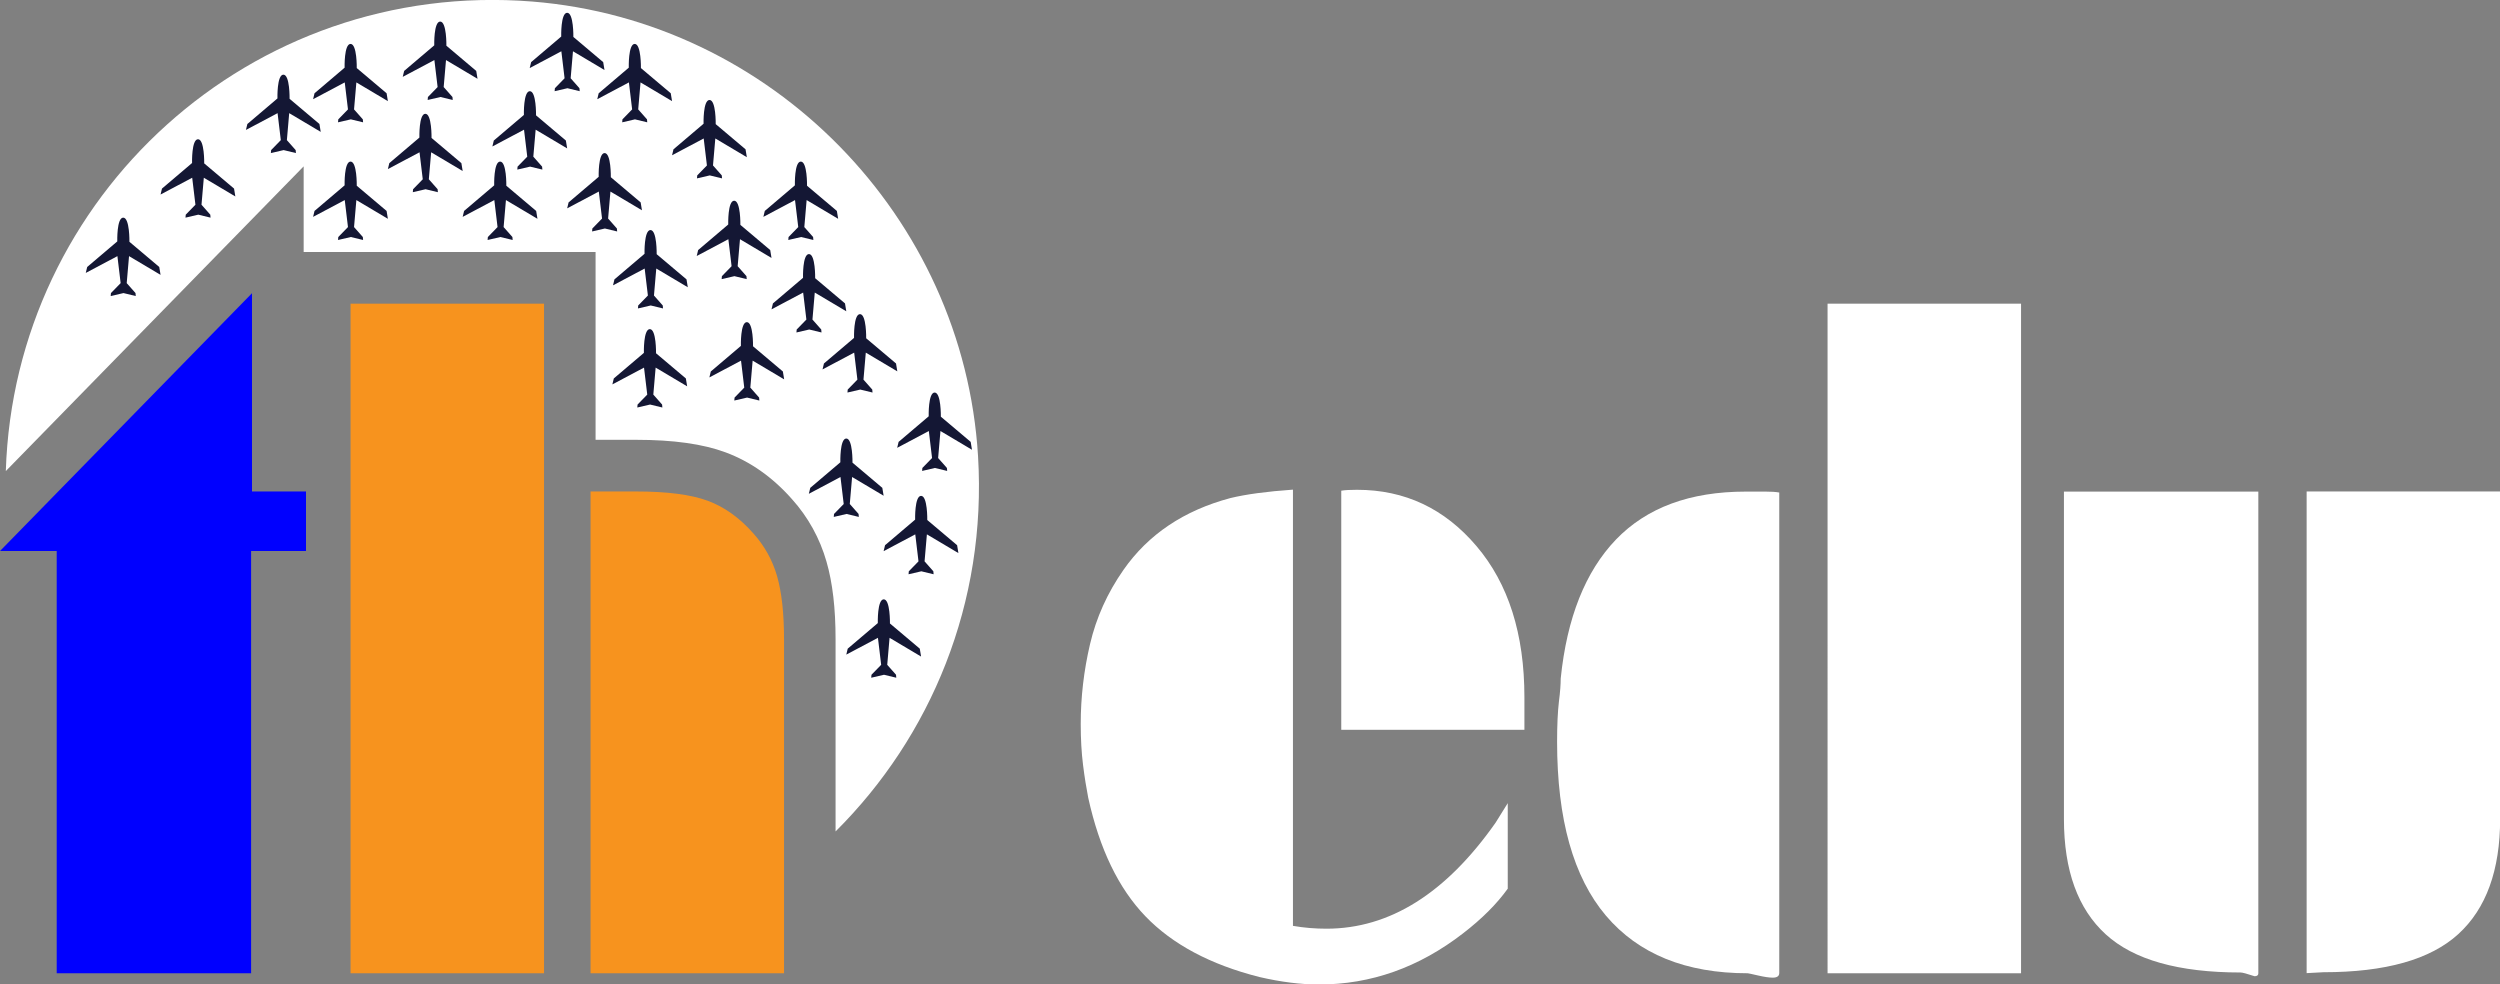 <?xml version="1.0" encoding="UTF-8"?>
<svg id="Layer_2" data-name="Layer 2" xmlns="http://www.w3.org/2000/svg" viewBox="0 0 193.55 76.21">
  <rect x="0" y="0" width="193.55" height="76.21" fill="#808080" stroke="none"/>
  <g id="Layer_1-2" data-name="Layer 1">
    <g>
      <g>
        <g>
          <path d="m64.69,64.37v-14.87c0-2.41-.23-4.38-.7-6.01-.52-1.82-1.43-3.46-2.67-4.84-1.5-1.7-3.23-2.92-5.15-3.63-1.76-.65-4.03-.97-6.93-.97h-3.13v-14.54h-22.6v-6.63L.45,36.47C1.12,15.19,19.42-1.62,41.21.12c18.53,1.49,33.39,16.65,34.51,35.2.69,11.37-3.66,21.72-11.03,29.05Z" fill="#fff"/>
          <g>
            <path d="m26.68,5.24s-.05-1.84.46-1.84.48,1.87.48,1.87l2.31,1.95.1.61-2.44-1.45-.18,2.09.68.77.02.23-.95-.23-.99.23.02-.23.75-.77-.25-2.09-2.45,1.3.11-.46,2.33-1.98Z" fill="#141734"/>
            <path d="m21.48,7.62s-.05-1.84.46-1.84.48,1.87.48,1.87l2.31,1.95.1.61-2.44-1.45-.18,2.09.68.77.02.23-.95-.23-.99.23.02-.23.75-.77-.25-2.09-2.45,1.3.11-.46,2.33-1.98Z" fill="#141734"/>
            <path d="m14.87,12.62s-.05-1.84.46-1.84.48,1.87.48,1.87l2.31,1.95.1.61-2.44-1.45-.18,2.09.68.77.02.23-.95-.23-.99.23.02-.23.75-.77-.25-2.09-2.45,1.3.11-.46,2.33-1.98Z" fill="#141734"/>
            <path d="m9.08,18.69s-.05-1.84.46-1.84.48,1.87.48,1.87l2.31,1.95.1.61-2.44-1.45-.18,2.09.68.77.02.23-.95-.23-.99.23.02-.23.75-.77-.25-2.09-2.45,1.3.11-.46,2.33-1.98Z" fill="#141734"/>
            <path d="m33.62,3.51s-.05-1.84.46-1.84.48,1.87.48,1.87l2.31,1.95.1.61-2.44-1.45-.18,2.09.68.77.02.23-.95-.23-.99.23.02-.23.75-.77-.25-2.09-2.45,1.3.11-.46,2.33-1.98Z" fill="#141734"/>
            <path d="m43.45,2.83s-.05-1.84.46-1.84.48,1.87.48,1.87l2.31,1.95.1.61-2.44-1.45-.18,2.09.68.77.02.23-.95-.23-.99.23.02-.23.75-.77-.25-2.09-2.45,1.3.11-.46,2.33-1.98Z" fill="#141734"/>
            <path d="m40.56,8.9s-.05-1.84.46-1.84.48,1.87.48,1.87l2.31,1.95.1.61-2.44-1.45-.18,2.09.68.77.02.23-.95-.23-.99.23.02-.23.75-.77-.25-2.09-2.45,1.3.11-.46,2.33-1.98Z" fill="#141734"/>
            <path d="m49.9,19.65s-.05-1.84.46-1.84.48,1.87.48,1.87l2.31,1.95.1.61-2.44-1.45-.18,2.09.68.77.02.23-.95-.23-.99.23.02-.23.75-.77-.25-2.09-2.45,1.3.11-.46,2.33-1.98Z" fill="#141734"/>
            <path d="m56.38,17.38s-.05-1.84.46-1.84.48,1.87.48,1.87l2.31,1.95.1.61-2.44-1.45-.18,2.09.68.77.02.23-.95-.23-.99.23.02-.23.75-.77-.25-2.09-2.45,1.3.11-.46,2.33-1.98Z" fill="#141734"/>
            <path d="m61.54,14.35s-.05-1.84.46-1.84.48,1.87.48,1.87l2.31,1.95.1.61-2.44-1.45-.18,2.09.68.77.02.23-.95-.23-.99.23.02-.23.75-.77-.25-2.09-2.45,1.3.11-.46,2.33-1.98Z" fill="#141734"/>
            <path d="m62.17,21.51s-.05-1.84.46-1.84.48,1.87.48,1.87l2.31,1.95.1.61-2.44-1.45-.18,2.09.68.77.02.23-.95-.23-.99.23.02-.23.75-.77-.25-2.09-2.45,1.3.11-.46,2.33-1.98Z" fill="#141734"/>
            <path d="m66.12,26.16s-.05-1.84.46-1.84.48,1.87.48,1.87l2.31,1.95.1.61-2.44-1.45-.18,2.09.68.77.02.23-.95-.23-.99.23.02-.23.75-.77-.25-2.09-2.45,1.3.11-.46,2.33-1.98Z" fill="#141734"/>
            <path d="m67.96,48.24s-.05-1.84.46-1.84.48,1.87.48,1.87l2.31,1.95.1.61-2.44-1.45-.18,2.09.68.77.02.23-.95-.23-.99.23.02-.23.75-.77-.25-2.09-2.45,1.3.11-.46,2.33-1.98Z" fill="#141734"/>
            <path d="m65.06,35.79s-.05-1.84.46-1.84.48,1.87.48,1.87l2.31,1.95.1.61-2.44-1.45-.18,2.09.68.77.02.23-.95-.23-.99.23.02-.23.75-.77-.25-2.09-2.45,1.3.11-.46,2.33-1.98Z" fill="#141734"/>
            <path d="m70.85,40.23s-.05-1.84.46-1.84.48,1.87.48,1.87l2.31,1.95.1.61-2.44-1.45-.18,2.09.68.77.02.23-.95-.23-.99.23.02-.23.75-.77-.25-2.09-2.45,1.3.11-.46,2.33-1.98Z" fill="#141734"/>
            <path d="m71.9,32.23s-.05-1.84.46-1.84.48,1.87.48,1.87l2.31,1.95.1.61-2.44-1.45-.18,2.09.68.77.02.23-.95-.23-.99.23.02-.23.75-.77-.25-2.09-2.45,1.3.11-.46,2.33-1.98Z" fill="#141734"/>
            <path d="m57.36,26.78s-.05-1.84.46-1.84.48,1.87.48,1.87l2.31,1.95.1.61-2.44-1.45-.18,2.09.68.77.02.23-.95-.23-.99.23.02-.23.75-.77-.25-2.09-2.45,1.3.11-.46,2.33-1.98Z" fill="#141734"/>
            <path d="m49.85,27.32s-.05-1.84.46-1.84.48,1.87.48,1.87l2.31,1.95.1.61-2.44-1.45-.18,2.09.68.77.02.23-.95-.23-.99.23.02-.23.75-.77-.25-2.09-2.45,1.3.11-.46,2.33-1.98Z" fill="#141734"/>
            <path d="m46.35,13.69s-.05-1.84.46-1.84.48,1.87.48,1.87l2.31,1.95.1.61-2.44-1.45-.18,2.09.68.77.02.23-.95-.23-.99.23.02-.23.75-.77-.25-2.09-2.45,1.3.11-.46,2.33-1.98Z" fill="#141734"/>
            <path d="m54.47,9.58s-.05-1.84.46-1.84.48,1.87.48,1.87l2.31,1.95.1.61-2.44-1.45-.18,2.09.68.77.02.23-.95-.23-.99.23.02-.23.75-.77-.25-2.09-2.45,1.3.11-.46,2.33-1.98Z" fill="#141734"/>
            <path d="m48.68,5.24s-.05-1.84.46-1.84.48,1.87.48,1.87l2.31,1.95.1.61-2.44-1.45-.18,2.09.68.77.02.23-.95-.23-.99.23.02-.23.75-.77-.25-2.09-2.45,1.3.11-.46,2.33-1.98Z" fill="#141734"/>
            <path d="m38.26,14.35s-.05-1.84.46-1.84.48,1.87.48,1.87l2.31,1.95.1.61-2.44-1.45-.18,2.09.68.77.02.23-.95-.23-.99.23.02-.23.75-.77-.25-2.09-2.45,1.3.11-.46,2.33-1.98Z" fill="#141734"/>
            <path d="m32.47,10.65s-.05-1.84.46-1.84.48,1.87.48,1.87l2.31,1.95.1.61-2.44-1.45-.18,2.09.68.77.02.23-.95-.23-.99.23.02-.23.75-.77-.25-2.09-2.45,1.3.11-.46,2.33-1.98Z" fill="#141734"/>
            <path d="m26.68,14.35s-.05-1.84.46-1.84.48,1.87.48,1.87l2.31,1.95.1.61-2.44-1.45-.18,2.09.68.77.02.23-.95-.23-.99.23.02-.23.75-.77-.25-2.09-2.45,1.3.11-.46,2.33-1.98Z" fill="#141734"/>
          </g>
        </g>
        <g>
          <path d="m0,42.66l19.51-19.96v15.35h4.18v4.61h-4.25v32.69H4.39v-32.69H0Z" fill="blue"/>
          <path d="m27.14,75.35V23.51h14.98v51.84h-14.98Zm18.58,0v-37.3h3.53c2.4,0,4.25.24,5.54.72,1.3.48,2.47,1.32,3.53,2.52.86.96,1.48,2.06,1.84,3.31.36,1.25.54,2.88.54,4.9v25.85h-14.98Z" fill="#f7931e"/>
        </g>
      </g>
      <g>
        <path d="m100.1,37.91v33.77c.86.15,1.73.22,2.59.22,4.9,0,9.26-2.74,13.1-8.21l.94-1.51v6.62c-.86,1.2-2.02,2.35-3.46,3.46-3.41,2.64-7.13,3.96-11.16,3.96-1.39,0-2.93-.19-4.61-.58-3.79-.96-6.73-2.53-8.82-4.7-2.09-2.17-3.56-5.23-4.43-9.18-.14-.72-.28-1.57-.4-2.53-.12-.96-.18-2.02-.18-3.18,0-2.07.24-4.13.72-6.18.48-2.05,1.34-3.96,2.59-5.75,1.92-2.75,4.68-4.6,8.28-5.56,1.2-.29,2.81-.51,4.82-.65Zm3.74,18.58v-18.5c.29-.05.7-.07,1.22-.07,3.7,0,6.78,1.45,9.25,4.36,2.47,2.9,3.71,6.8,3.71,11.7v2.52h-14.18Z" fill="#fff"/>
        <path d="m137.75,38.12v37.21c0,.24-.17.36-.5.36-.29,0-.67-.06-1.15-.17-.48-.11-.75-.17-.79-.17-4.8,0-8.46-1.49-10.98-4.46-2.52-2.98-3.78-7.46-3.78-13.46,0-1.3.05-2.33.14-3.1.1-.77.14-1.37.14-1.8.48-4.7,1.91-8.29,4.28-10.76,2.38-2.47,5.72-3.71,10.04-3.71h1.55c.41,0,.76.02,1.04.07Zm3.74,37.22V23.51h14.98v51.84h-14.98Z" fill="#fff"/>
        <path d="m159.79,63.4v-25.34h15.05v37.3c0,.14-.1.22-.29.22-.58-.19-.94-.29-1.08-.29-4.8,0-8.28-.98-10.44-2.95-2.16-1.97-3.24-4.94-3.24-8.93Zm18.79,11.95v-37.3h14.98v25.34c0,3.98-1.08,6.96-3.24,8.93-2.16,1.97-5.64,2.95-10.44,2.95l-1.3.07Z" fill="#fff"/>
      </g>
    </g>
  </g>
</svg>